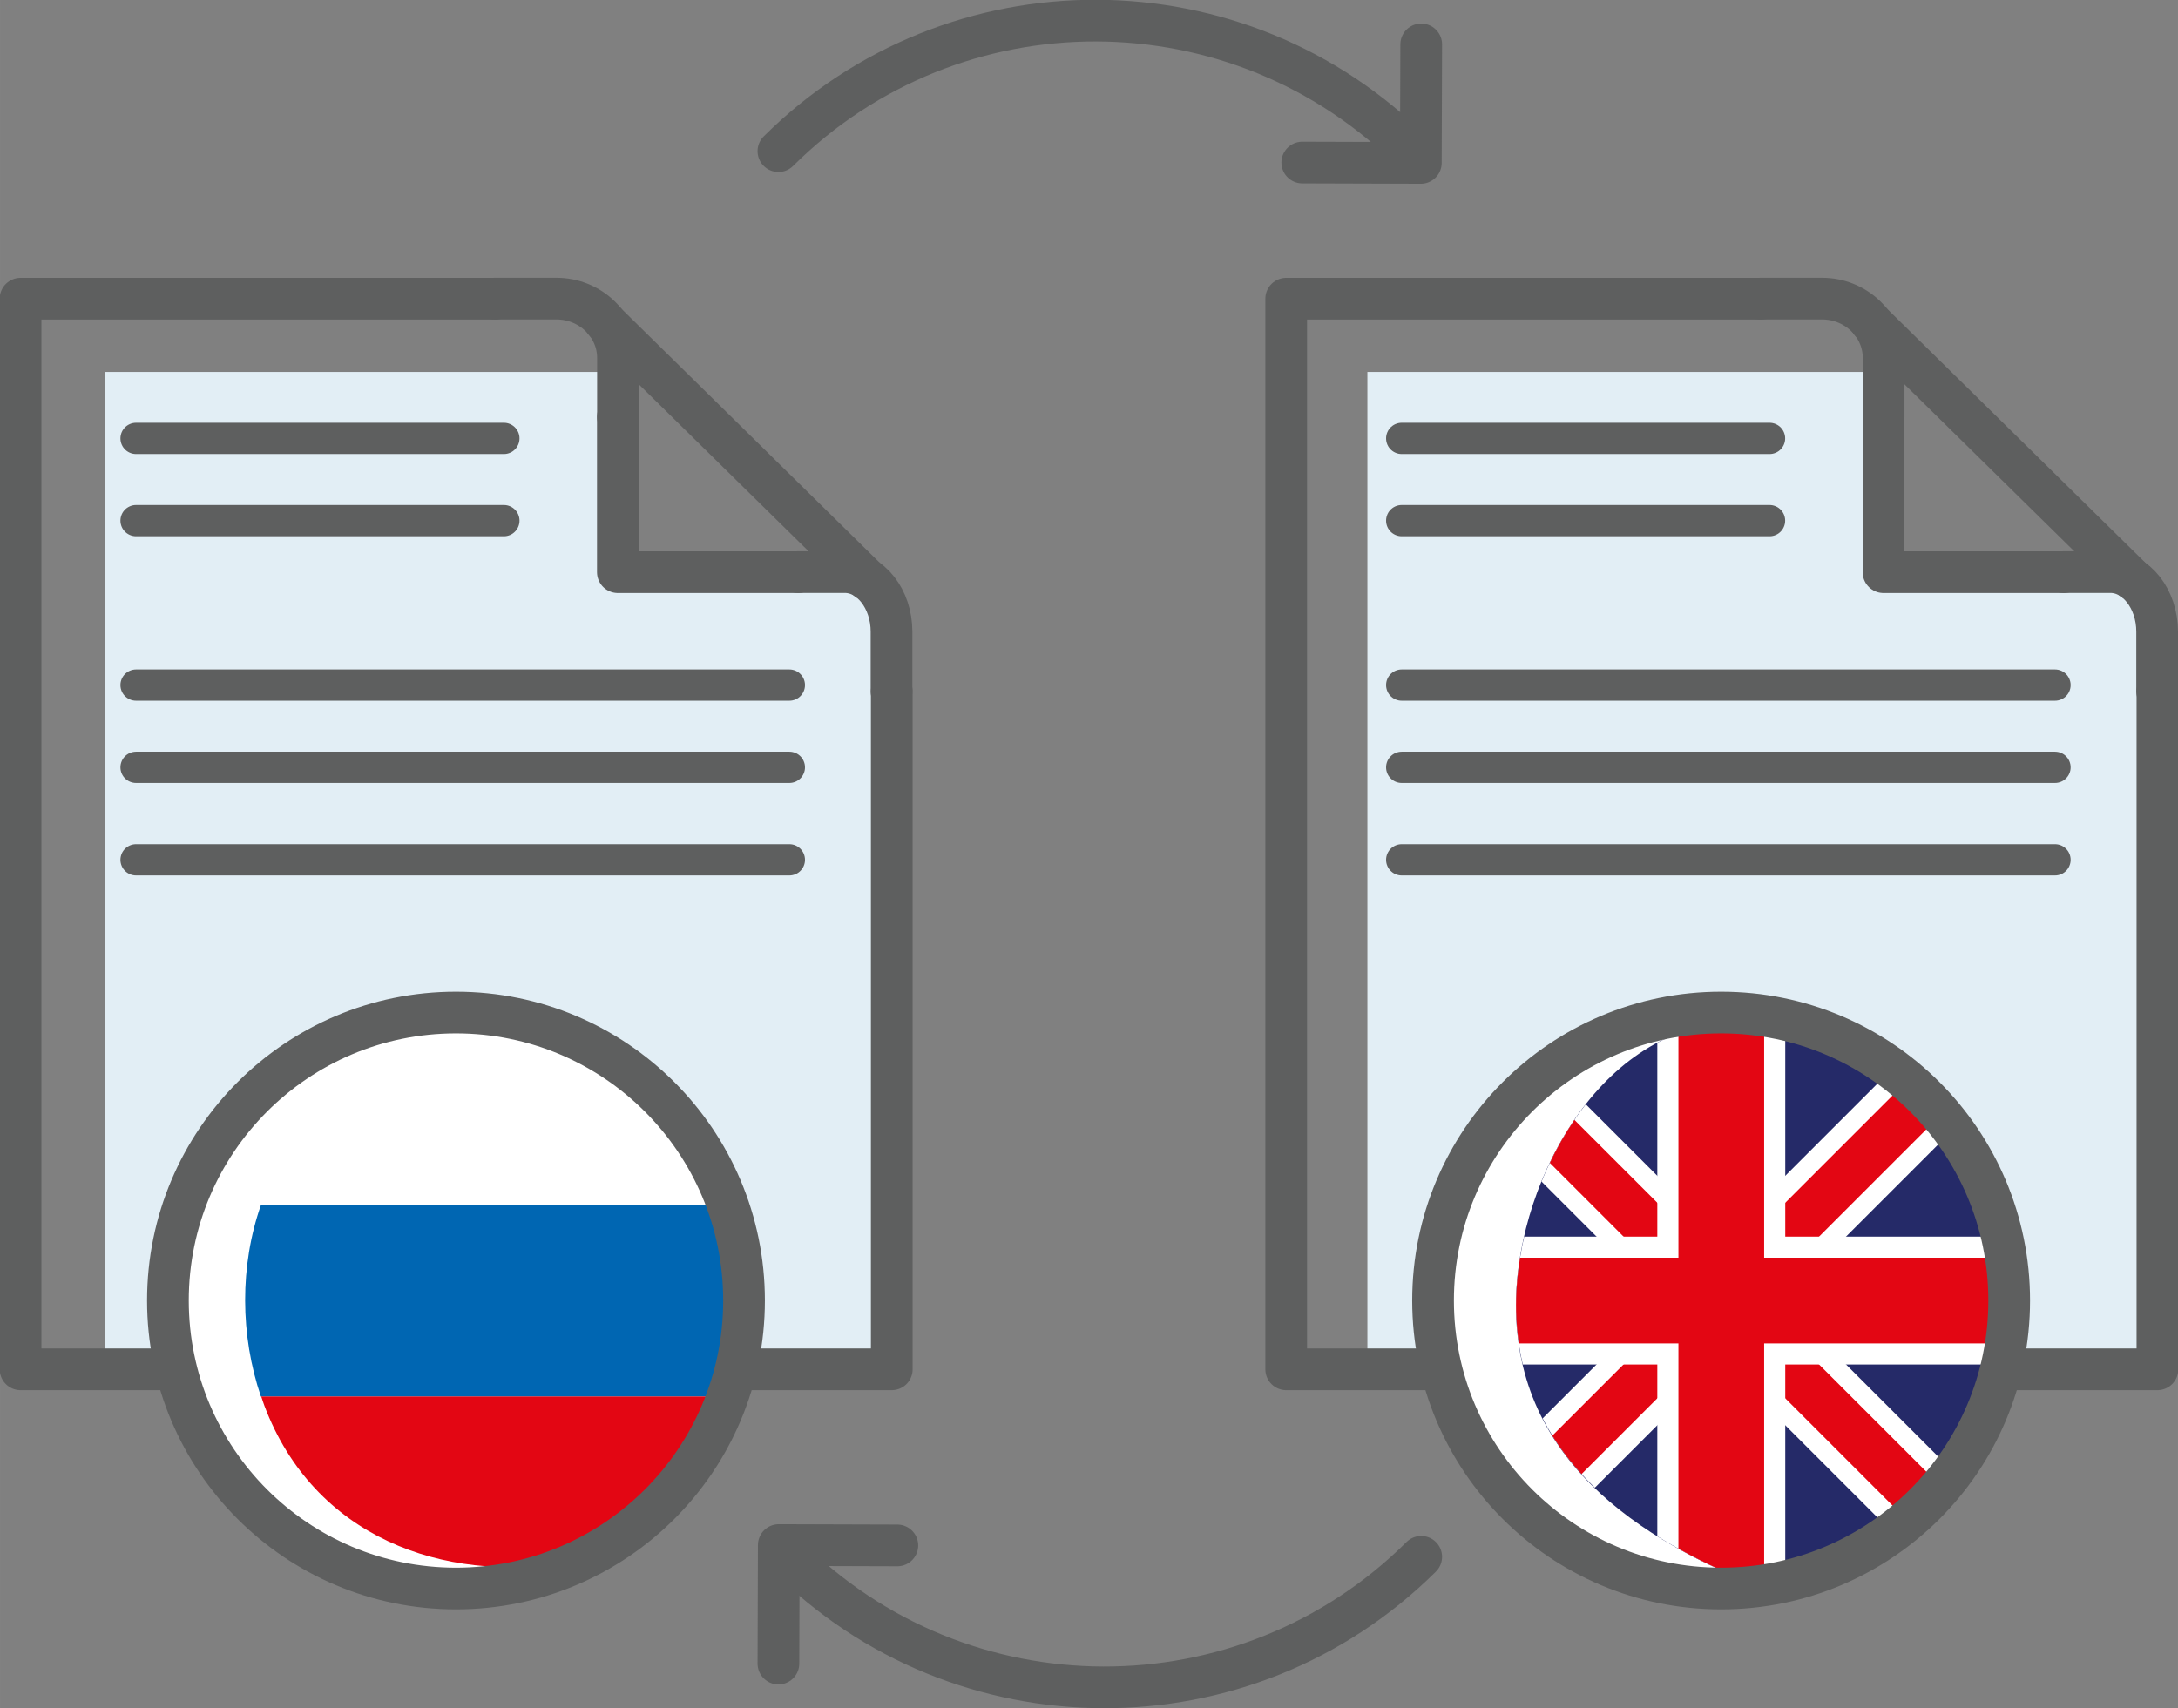 <svg xmlns="http://www.w3.org/2000/svg" width="278.729" height="218.633" viewBox="0 0 73.747 57.847"><rect x="0" y="0" width="73.747" height="57.847" fill="#808080" stroke="none"/><defs><clipPath id="a" clipPathUnits="userSpaceOnUse"><path d="M-1056.229 856.943h1280v-2815.025h-1280Z"/></clipPath><clipPath id="b" clipPathUnits="userSpaceOnUse"><path d="M-1177.361 856.943h1280v-2815.025h-1280Z"/></clipPath><clipPath id="c" clipPathUnits="userSpaceOnUse"><path d="M-1067.484 816.71h1280v-2815.025h-1280Z"/></clipPath><clipPath id="d" clipPathUnits="userSpaceOnUse"><path d="M-1129.18 806.458h1280v-2815.025h-1280Z"/></clipPath><clipPath id="e" clipPathUnits="userSpaceOnUse"><path d="M-1129.18 951.658h1280v-2815.025h-1280Z"/></clipPath><clipPath id="f" clipPathUnits="userSpaceOnUse"><path d="M-1067.484 961.909h1280v-2815.025h-1280Z"/></clipPath><clipPath id="g" clipPathUnits="userSpaceOnUse"><path d="M-1069.376 857.128h1280v-2815.025h-1280Z"/></clipPath><clipPath id="h" clipPathUnits="userSpaceOnUse"><path d="M-1040.295 830.873h1280v-2815.025h-1280Z"/></clipPath><clipPath id="i" clipPathUnits="userSpaceOnUse"><path d="M-1052.083 842.236h1280v-2815.025h-1280Z"/></clipPath><clipPath id="j" clipPathUnits="userSpaceOnUse"><path d="M-1078.339 868.566h1280v-2815.025h-1280Z"/></clipPath><clipPath id="k" clipPathUnits="userSpaceOnUse"><path d="M-1050.838 833.095h1280v-2815.025h-1280Z"/></clipPath><clipPath id="l" clipPathUnits="userSpaceOnUse"><path d="M-1005.829 844.284h1280v-2815.025h-1280Z"/></clipPath><clipPath id="m" clipPathUnits="userSpaceOnUse"><path d="M-1005.829 852.179h1280v-2815.025h-1280Z"/></clipPath><clipPath id="n" clipPathUnits="userSpaceOnUse"><path d="M-1005.829 867.968h1280v-2815.025h-1280Z"/></clipPath><clipPath id="o" clipPathUnits="userSpaceOnUse"><path d="M-1005.829 875.863h1280v-2815.025h-1280Z"/></clipPath><clipPath id="p" clipPathUnits="userSpaceOnUse"><path d="M-1005.829 884.744h1280v-2815.025h-1280Z"/></clipPath><clipPath id="q" clipPathUnits="userSpaceOnUse"><path d="M-1064.184 927.054h1280v-2815.025h-1280Z"/></clipPath><clipPath id="r" clipPathUnits="userSpaceOnUse"><path d="M-1022.097 910.36h1280v-2815.025h-1280Z"/></clipPath><clipPath id="s" clipPathUnits="userSpaceOnUse"><path d="M-1063.965 923.765h1280v-2815.025h-1280Z"/></clipPath><clipPath id="t" clipPathUnits="userSpaceOnUse"><path d="M-1017.841 936.265h1280v-2815.025h-1280Z"/></clipPath><clipPath id="u" clipPathUnits="userSpaceOnUse"><path d="M-1064.184 927.054h1280v-2815.025h-1280Z"/></clipPath><clipPath id="v" clipPathUnits="userSpaceOnUse"><path d="M-1190.855 857.128h1280v-2815.025h-1280Z"/></clipPath><clipPath id="w" clipPathUnits="userSpaceOnUse"><path d="M-1161.774 830.873h1280v-2815.025h-1280Z"/></clipPath><clipPath id="x" clipPathUnits="userSpaceOnUse"><path d="M-1173.562 842.236h1280v-2815.025h-1280Z"/></clipPath><clipPath id="y" clipPathUnits="userSpaceOnUse"><path d="M-1199.817 868.566h1280v-2815.025h-1280Z"/></clipPath><clipPath id="z" clipPathUnits="userSpaceOnUse"><path d="M-1172.316 833.095h1280v-2815.025h-1280Z"/></clipPath><clipPath id="A" clipPathUnits="userSpaceOnUse"><path d="M-1127.308 844.284h1280v-2815.025h-1280Z"/></clipPath><clipPath id="B" clipPathUnits="userSpaceOnUse"><path d="M-1127.308 852.179h1280v-2815.025h-1280Z"/></clipPath><clipPath id="C" clipPathUnits="userSpaceOnUse"><path d="M-1127.308 867.968h1280v-2815.025h-1280Z"/></clipPath><clipPath id="D" clipPathUnits="userSpaceOnUse"><path d="M-1127.308 875.863h1280v-2815.025h-1280Z"/></clipPath><clipPath id="E" clipPathUnits="userSpaceOnUse"><path d="M-1127.308 884.744h1280v-2815.025h-1280Z"/></clipPath><clipPath id="F" clipPathUnits="userSpaceOnUse"><path d="M-1185.615 927.054h1280v-2815.025h-1280Z"/></clipPath><clipPath id="G" clipPathUnits="userSpaceOnUse"><path d="M-11.549-28.72c0-15.26 12.372-27.631 27.632-27.631 15.261 0 27.632 12.371 27.632 27.631 0 15.261-12.371 27.632-27.632 27.632-15.26 0-27.632-12.371-27.632-27.632"/></clipPath><clipPath id="H" clipPathUnits="userSpaceOnUse"><path d="M1.087 4.788c0-15.26 12.372-27.631 27.632-27.631 15.261 0 27.632 12.371 27.632 27.631 0 15.261-12.371 27.632-27.632 27.632-15.26 0-27.632-12.371-27.632-27.632"/></clipPath><clipPath id="I" clipPathUnits="userSpaceOnUse"><path d="M-32.127-28.72c0-15.26 12.372-27.631 27.632-27.631 15.261 0 27.632 12.371 27.632 27.631 0 15.261-12.371 27.632-27.632 27.632-15.26 0-27.632-12.371-27.632-27.632"/></clipPath><clipPath id="J" clipPathUnits="userSpaceOnUse"><path d="M-15.493 17.97c0-15.26 12.372-27.631 27.632-27.631 15.261 0 27.632 12.371 27.632 27.631 0 15.261-12.371 27.632-27.632 27.632-15.26 0-27.632-12.371-27.632-27.632"/></clipPath><clipPath id="K" clipPathUnits="userSpaceOnUse"><path d="M-14.217 16.658c0-15.26 12.372-27.631 27.632-27.631 15.261 0 27.632 12.371 27.632 27.631 0 15.261-12.371 27.632-27.632 27.632-15.26 0-27.632-12.371-27.632-27.632"/></clipPath><clipPath id="L" clipPathUnits="userSpaceOnUse"><path d="M-14.622-18.843c0-15.26 12.372-27.631 27.632-27.631 15.261 0 27.632 12.371 27.632 27.631 0 15.261-12.371 27.632-27.632 27.632-15.26 0-27.632-12.371-27.632-27.632"/></clipPath><clipPath id="M" clipPathUnits="userSpaceOnUse"><path d="M-13.531-17.345c0-15.26 12.372-27.631 27.632-27.631 15.261 0 27.632 12.371 27.632 27.631 0 15.261-12.371 27.632-27.632 27.632-15.26 0-27.632-12.371-27.632-27.632"/></clipPath><clipPath id="N" clipPathUnits="userSpaceOnUse"><path d="M-8.709-6.137c0-15.26 12.372-27.631 27.632-27.631 15.261 0 27.632 12.371 27.632 27.631 0 15.261-12.371 27.632-27.632 27.632-15.26 0-27.632-12.371-27.632-27.632"/></clipPath><clipPath id="O" clipPathUnits="userSpaceOnUse"><path d="M-28.531-26.707c0-15.26 12.372-27.631 27.632-27.631 15.261 0 27.632 12.371 27.632 27.631 0 15.261-12.371 27.632-27.632 27.632-15.26 0-27.632-12.371-27.632-27.632"/></clipPath><clipPath id="P" clipPathUnits="userSpaceOnUse"><path d="M-28.531-26.707c0-15.26 12.372-27.631 27.632-27.631 15.261 0 27.632 12.371 27.632 27.631 0 15.261-12.371 27.632-27.632 27.632-15.26 0-27.632-12.371-27.632-27.632"/></clipPath><clipPath id="Q" clipPathUnits="userSpaceOnUse"><path d="M-8.317-4.113c0-15.26 12.372-27.631 27.632-27.631 15.261 0 27.632 12.371 27.632 27.631 0 15.261-12.371 27.632-27.632 27.632-15.26 0-27.632-12.371-27.632-27.632"/></clipPath><clipPath id="R" clipPathUnits="userSpaceOnUse"><path d="M-1185.615 927.054h1280v-2815.025h-1280Z"/></clipPath><clipPath id="S" clipPathUnits="userSpaceOnUse"><path d="M-11.549-28.72c0-15.26 12.372-27.631 27.632-27.631 15.261 0 27.632 12.371 27.632 27.631 0 15.261-12.371 27.632-27.632 27.632-15.26 0-27.632-12.371-27.632-27.632"/></clipPath><clipPath id="T" clipPathUnits="userSpaceOnUse"><path d="M1.087 4.788c0-15.26 12.372-27.631 27.632-27.631 15.261 0 27.632 12.371 27.632 27.631 0 15.261-12.371 27.632-27.632 27.632-15.26 0-27.632-12.371-27.632-27.632"/></clipPath><clipPath id="U" clipPathUnits="userSpaceOnUse"><path d="M-32.127-28.72c0-15.26 12.372-27.631 27.632-27.631 15.261 0 27.632 12.371 27.632 27.631 0 15.261-12.371 27.632-27.632 27.632-15.26 0-27.632-12.371-27.632-27.632"/></clipPath><clipPath id="V" clipPathUnits="userSpaceOnUse"><path d="M-15.493 17.97c0-15.26 12.372-27.631 27.632-27.631 15.261 0 27.632 12.371 27.632 27.631 0 15.261-12.371 27.632-27.632 27.632-15.26 0-27.632-12.371-27.632-27.632"/></clipPath><clipPath id="W" clipPathUnits="userSpaceOnUse"><path d="M-14.217 16.658c0-15.26 12.372-27.631 27.632-27.631 15.261 0 27.632 12.371 27.632 27.631 0 15.261-12.371 27.632-27.632 27.632-15.26 0-27.632-12.371-27.632-27.632"/></clipPath><clipPath id="X" clipPathUnits="userSpaceOnUse"><path d="M-14.622-18.843c0-15.26 12.372-27.631 27.632-27.631 15.261 0 27.632 12.371 27.632 27.631 0 15.261-12.371 27.632-27.632 27.632-15.26 0-27.632-12.371-27.632-27.632"/></clipPath><clipPath id="Y" clipPathUnits="userSpaceOnUse"><path d="M-13.531-17.345c0-15.26 12.372-27.631 27.632-27.631 15.261 0 27.632 12.371 27.632 27.631 0 15.261-12.371 27.632-27.632 27.632-15.26 0-27.632-12.371-27.632-27.632"/></clipPath><clipPath id="Z" clipPathUnits="userSpaceOnUse"><path d="M-8.709-6.137c0-15.26 12.372-27.631 27.632-27.631 15.261 0 27.632 12.371 27.632 27.631 0 15.261-12.371 27.632-27.632 27.632-15.26 0-27.632-12.371-27.632-27.632"/></clipPath><clipPath id="aa" clipPathUnits="userSpaceOnUse"><path d="M-28.531-26.707c0-15.26 12.372-27.631 27.632-27.631 15.261 0 27.632 12.371 27.632 27.631 0 15.261-12.371 27.632-27.632 27.632-15.26 0-27.632-12.371-27.632-27.632"/></clipPath><clipPath id="ab" clipPathUnits="userSpaceOnUse"><path d="M-28.531-26.707c0-15.26 12.372-27.631 27.632-27.631 15.261 0 27.632 12.371 27.632 27.631 0 15.261-12.371 27.632-27.632 27.632-15.26 0-27.632-12.371-27.632-27.632"/></clipPath><clipPath id="ac" clipPathUnits="userSpaceOnUse"><path d="M-8.317-4.113c0-15.26 12.372-27.631 27.632-27.631 15.261 0 27.632 12.371 27.632 27.631 0 15.261-12.371 27.632-27.632 27.632-15.26 0-27.632-12.371-27.632-27.632"/></clipPath><clipPath id="ad" clipPathUnits="userSpaceOnUse"><path d="M-1185.615 927.054h1280v-2815.025h-1280Z"/></clipPath></defs><path d="M0 0c-.812-.011-1.48.196-2.034.526-1.226.551-2.177 1.683-2.203 3.427-.076 5.075-.676 10.054-.587 15.07h-48.491v-95.115h75.494v74.355C14.73-1.86 7.455.101 0 0" clip-path="url(#a)" style="fill:#e2eef5;fill-opacity:1;fill-rule:nonzero;stroke:none" transform="matrix(.353 0 0 -.353 22.387 19.313)"/><path d="M0 0c-.812-.011-1.48.196-2.034.526-1.226.551-2.177 1.683-2.203 3.427-.076 5.075-.676 10.054-.587 15.07h-48.491v-95.115h75.494v74.355C14.73-1.86 7.455.101 0 0" clip-path="url(#b)" style="fill:#e2eef5;fill-opacity:1;fill-rule:nonzero;stroke:none" transform="matrix(.353 0 0 -.353 65.12 19.313)"/><path d="M0 0c16.884 16.777 44.172 16.69 60.949-.194" clip-path="url(#c)" style="fill:none;stroke:#5e5f5f;stroke-width:4;stroke-linecap:round;stroke-linejoin:round;stroke-miterlimit:10;stroke-dasharray:none;stroke-opacity:1" transform="matrix(.353 0 0 -.353 26.357 5.12)"/><path d="m0 0-.036-11.373-11.373.036" clip-path="url(#d)" style="fill:none;stroke:#5e5f5f;stroke-width:4;stroke-linecap:round;stroke-linejoin:round;stroke-miterlimit:10;stroke-dasharray:none;stroke-opacity:1" transform="matrix(.353 0 0 -.353 48.122 1.504)"/><path d="M0 0c-16.884-16.777-44.172-16.69-60.949.194" clip-path="url(#e)" style="fill:none;stroke:#5e5f5f;stroke-width:4;stroke-linecap:round;stroke-linejoin:round;stroke-miterlimit:10;stroke-dasharray:none;stroke-opacity:1" transform="matrix(.353 0 0 -.353 48.122 52.727)"/><path d="m0 0 .036 11.373 11.373-.036" clip-path="url(#f)" style="fill:none;stroke:#5e5f5f;stroke-width:4;stroke-linecap:round;stroke-linejoin:round;stroke-miterlimit:10;stroke-dasharray:none;stroke-opacity:1" transform="matrix(.353 0 0 -.353 26.357 56.343)"/><path d="M0 0h-17.293v14.892" clip-path="url(#g)" style="fill:none;stroke:#5e5f5f;stroke-width:4;stroke-linecap:round;stroke-linejoin:round;stroke-miterlimit:10;stroke-dasharray:none;stroke-opacity:1" transform="matrix(.353 0 0 -.353 27.025 19.379)"/><path d="M0 0h-45.525v-102.722h83.568v65.029" clip-path="url(#h)" style="fill:none;stroke:#5e5f5f;stroke-width:4;stroke-linecap:round;stroke-linejoin:round;stroke-miterlimit:10;stroke-dasharray:none;stroke-opacity:1" transform="matrix(.353 0 0 -.353 16.766 10.116)"/><path d="M0 0v5.682c0 3.125-2.652 5.681-5.894 5.681h-5.894" clip-path="url(#i)" style="fill:none;stroke:#5e5f5f;stroke-width:4;stroke-linecap:round;stroke-linejoin:round;stroke-miterlimit:10;stroke-dasharray:none;stroke-opacity:1" transform="matrix(.353 0 0 -.353 20.924 14.125)"/><path d="M0 0v5.719c0 3.145-2.016 5.719-4.481 5.719h-4.481" clip-path="url(#j)" style="fill:none;stroke:#5e5f5f;stroke-width:4;stroke-linecap:round;stroke-linejoin:round;stroke-miterlimit:10;stroke-dasharray:none;stroke-opacity:1" transform="matrix(.353 0 0 -.353 30.187 23.414)"/><path d="m0 0 25.146-24.733" clip-path="url(#k)" style="fill:none;stroke:#5e5f5f;stroke-width:4;stroke-linecap:round;stroke-linejoin:round;stroke-miterlimit:10;stroke-dasharray:none;stroke-opacity:1" transform="matrix(.353 0 0 -.353 20.485 10.9)"/><path d="M0 0h35.28" clip-path="url(#l)" style="fill:none;stroke:#5e5f5f;stroke-width:3;stroke-linecap:round;stroke-linejoin:round;stroke-miterlimit:10;stroke-dasharray:none;stroke-opacity:1" transform="matrix(.353 0 0 -.353 4.607 14.848)"/><path d="M0 0h35.28" clip-path="url(#m)" style="fill:none;stroke:#5e5f5f;stroke-width:3;stroke-linecap:round;stroke-linejoin:round;stroke-miterlimit:10;stroke-dasharray:none;stroke-opacity:1" transform="matrix(.353 0 0 -.353 4.607 17.633)"/><path d="M0 0h62.664" clip-path="url(#n)" style="fill:none;stroke:#5e5f5f;stroke-width:3;stroke-linecap:round;stroke-linejoin:round;stroke-miterlimit:10;stroke-dasharray:none;stroke-opacity:1" transform="matrix(.353 0 0 -.353 4.607 23.203)"/><path d="M0 0h62.664" clip-path="url(#o)" style="fill:none;stroke:#5e5f5f;stroke-width:3;stroke-linecap:round;stroke-linejoin:round;stroke-miterlimit:10;stroke-dasharray:none;stroke-opacity:1" transform="matrix(.353 0 0 -.353 4.607 25.988)"/><path d="M0 0h62.664" clip-path="url(#p)" style="fill:none;stroke:#5e5f5f;stroke-width:3;stroke-linecap:round;stroke-linejoin:round;stroke-miterlimit:10;stroke-dasharray:none;stroke-opacity:1" transform="matrix(.353 0 0 -.353 4.607 29.121)"/><path d="M0 0c0-15.26-12.371-27.632-27.631-27.632-15.261 0-27.632 12.372-27.632 27.632 0 15.26 12.371 27.631 27.632 27.631C-12.371 27.631 0 15.26 0 0" clip-path="url(#q)" style="fill:#fff;fill-opacity:1;fill-rule:nonzero;stroke:none" transform="matrix(.353 0 0 -.353 25.193 44.047)"/><path d="M0 0c-1.88-2.215-3.285-4.764-4.241-7.483h44.665C37.664.157 31.74 5.635 24.388 9.155 15.517 9.406 5.83 6.868 0 0" clip-path="url(#r)" style="fill:#fff;fill-opacity:1;fill-rule:nonzero;stroke:none" transform="matrix(.353 0 0 -.353 10.346 38.158)"/><path d="M0 0c-.272 2.107-.775 4.07-1.443 5.921h-44.665C-48.173.05-48.117-6.62-46.123-12.5h44.802C.048-8.62.562-4.36 0 0" clip-path="url(#s)" style="fill:#0066b2;fill-opacity:1;fill-rule:nonzero;stroke:none" transform="matrix(.353 0 0 -.353 25.116 42.887)"/><path d="M0 0c.099-.293.191-.589.299-.878C5.063-13.504 17.468-17.934 29.4-15.908 36.649-13.181 42.239-7.266 44.803 0Z" clip-path="url(#t)" style="fill:#e30613;fill-opacity:1;fill-rule:nonzero;stroke:none" transform="matrix(.353 0 0 -.353 8.845 47.296)"/><path d="M0 0c0-15.26-12.371-27.632-27.631-27.632-15.261 0-27.632 12.372-27.632 27.632 0 15.26 12.371 27.631 27.632 27.631C-12.371 27.631 0 15.26 0 0Z" clip-path="url(#u)" style="fill:none;stroke:#5e5f5f;stroke-width:4;stroke-linecap:round;stroke-linejoin:round;stroke-miterlimit:10;stroke-dasharray:none;stroke-opacity:1" transform="matrix(.353 0 0 -.353 25.193 44.047)"/><path d="M0 0h-17.293v14.892" clip-path="url(#v)" style="fill:none;stroke:#5e5f5f;stroke-width:4;stroke-linecap:round;stroke-linejoin:round;stroke-miterlimit:10;stroke-dasharray:none;stroke-opacity:1" transform="matrix(.353 0 0 -.353 69.88 19.379)"/><path d="M0 0h-45.525v-102.722h83.568v65.029" clip-path="url(#w)" style="fill:none;stroke:#5e5f5f;stroke-width:4;stroke-linecap:round;stroke-linejoin:round;stroke-miterlimit:10;stroke-dasharray:none;stroke-opacity:1" transform="matrix(.353 0 0 -.353 59.621 10.116)"/><path d="M0 0v5.682c0 3.125-2.652 5.681-5.894 5.681h-5.894" clip-path="url(#x)" style="fill:none;stroke:#5e5f5f;stroke-width:4;stroke-linecap:round;stroke-linejoin:round;stroke-miterlimit:10;stroke-dasharray:none;stroke-opacity:1" transform="matrix(.353 0 0 -.353 63.779 14.125)"/><path d="M0 0v5.719c0 3.145-2.016 5.719-4.481 5.719h-4.481" clip-path="url(#y)" style="fill:none;stroke:#5e5f5f;stroke-width:4;stroke-linecap:round;stroke-linejoin:round;stroke-miterlimit:10;stroke-dasharray:none;stroke-opacity:1" transform="matrix(.353 0 0 -.353 73.041 23.414)"/><path d="m0 0 25.146-24.733" clip-path="url(#z)" style="fill:none;stroke:#5e5f5f;stroke-width:4;stroke-linecap:round;stroke-linejoin:round;stroke-miterlimit:10;stroke-dasharray:none;stroke-opacity:1" transform="matrix(.353 0 0 -.353 63.34 10.9)"/><path d="M0 0h35.28" clip-path="url(#A)" style="fill:none;stroke:#5e5f5f;stroke-width:3;stroke-linecap:round;stroke-linejoin:round;stroke-miterlimit:10;stroke-dasharray:none;stroke-opacity:1" transform="matrix(.353 0 0 -.353 47.462 14.848)"/><path d="M0 0h35.28" clip-path="url(#B)" style="fill:none;stroke:#5e5f5f;stroke-width:3;stroke-linecap:round;stroke-linejoin:round;stroke-miterlimit:10;stroke-dasharray:none;stroke-opacity:1" transform="matrix(.353 0 0 -.353 47.462 17.633)"/><path d="M0 0h62.664" clip-path="url(#C)" style="fill:none;stroke:#5e5f5f;stroke-width:3;stroke-linecap:round;stroke-linejoin:round;stroke-miterlimit:10;stroke-dasharray:none;stroke-opacity:1" transform="matrix(.353 0 0 -.353 47.462 23.203)"/><path d="M0 0h62.664" clip-path="url(#D)" style="fill:none;stroke:#5e5f5f;stroke-width:3;stroke-linecap:round;stroke-linejoin:round;stroke-miterlimit:10;stroke-dasharray:none;stroke-opacity:1" transform="matrix(.353 0 0 -.353 47.462 25.988)"/><path d="M0 0h62.664" clip-path="url(#E)" style="fill:none;stroke:#5e5f5f;stroke-width:3;stroke-linecap:round;stroke-linejoin:round;stroke-miterlimit:10;stroke-dasharray:none;stroke-opacity:1" transform="matrix(.353 0 0 -.353 47.462 29.121)"/><path d="M0 0c0-15.26-12.371-27.632-27.631-27.632-15.261 0-27.632 12.372-27.632 27.632 0 15.26 12.371 27.631 27.632 27.631C-12.371 27.631 0 15.26 0 0" clip-path="url(#F)" style="fill:#fff;fill-opacity:1;fill-rule:nonzero;stroke:none" transform="matrix(.353 0 0 -.353 68.031 44.047)"/><path d="M0 0h-12.636v-27.171C-11.669-17.132-7.367-6.693 0 0" clip-path="url(#G)" style="fill:#fff;fill-opacity:1;fill-rule:nonzero;stroke:none" transform="matrix(.353 0 0 -.353 52.61 33.916)"/><path d="M0 0v-23.931h15.585C7.342-18.17 1.056-10.322 0 0" clip-path="url(#H)" style="fill:#fff;fill-opacity:1;fill-rule:nonzero;stroke:none" transform="matrix(.353 0 0 -.353 48.152 45.736)"/><path d="M0 0c-.72-1.111-1.908-1.934-3.596-2.013-12.941-.609-20.861-16.073-20.592-27.747.343-14.904 12.799-22.622 25.508-27.17.384-.137.726-.311 1.035-.509h21.87V0Z" clip-path="url(#I)" style="fill:#fff;fill-opacity:1;fill-rule:nonzero;stroke:none" transform="matrix(.353 0 0 -.353 59.869 33.916)"/><path d="m0 0 35.989 35.989-5.831 5.831L-5.01 6.652C-3.729 4.156-2.018 1.952 0 0" clip-path="url(#J)" style="fill:#fff;fill-opacity:1;fill-rule:nonzero;stroke:none" transform="matrix(.353 0 0 -.353 54.001 50.387)"/><path d="m0 0 35.972 35.971-3.244 3.244-35.53-35.53C-1.985 2.371-1.043 1.146 0 0" clip-path="url(#K)" style="fill:#fff;fill-opacity:1;fill-rule:nonzero;stroke:none" transform="matrix(.353 0 0 -.353 53.551 49.924)"/><path d="M0 0c-1.738-2.217-3.164-4.754-4.247-7.415l35.276-35.277 5.831 5.832z" clip-path="url(#L)" style="fill:#fff;fill-opacity:1;fill-rule:nonzero;stroke:none" transform="matrix(.353 0 0 -.353 53.694 37.4)"/><path d="M0 0c-.887-1.301-1.676-2.686-2.362-4.124L33.413-39.9l3.244 3.244z" clip-path="url(#M)" style="fill:#fff;fill-opacity:1;fill-rule:nonzero;stroke:none" transform="matrix(.353 0 0 -.353 53.309 37.928)"/><path d="M0 0c-.555-2.444-.823-4.884-.77-7.177.041-1.802.264-3.496.638-5.095h48.661V0Z" clip-path="url(#N)" style="fill:#fff;fill-opacity:1;fill-rule:nonzero;stroke:none" transform="matrix(.353 0 0 -.353 51.608 41.882)"/><path d="M0 0c-2.549-.12-4.899-.823-7.035-1.953v-47.352c3.683-2.301 7.802-4.127 11.951-5.611.112-.04.216-.088.321-.133V2.899H4.052C3.457 1.354 2.114.099 0 0" clip-path="url(#O)" style="fill:#fff;fill-opacity:1;fill-rule:nonzero;stroke:none" transform="matrix(.353 0 0 -.353 58.6 34.626)"/><path d="M0 0c-1.768-.083-3.438-.452-5.01-1.042V-50.5c2.615-1.458 5.398-2.704 8.223-3.784V1.492C2.478.654 1.413.067 0 0" clip-path="url(#P)" style="fill:#fff;fill-opacity:1;fill-rule:nonzero;stroke:none" transform="matrix(.353 0 0 -.353 58.6 34.626)"/><path d="M0 0c-.283-1.758-.416-3.494-.378-5.152.025-1.061.117-2.082.26-3.072h49.039V0Z" clip-path="url(#Q)" style="fill:#fff;fill-opacity:1;fill-rule:nonzero;stroke:none" transform="matrix(.353 0 0 -.353 51.469 42.596)"/><path d="M0 0c0-15.26-12.371-27.632-27.631-27.632-15.261 0-27.632 12.372-27.632 27.632 0 15.26 12.371 27.631 27.632 27.631C-12.371 27.631 0 15.26 0 0" clip-path="url(#R)" style="fill:#fff;fill-opacity:1;fill-rule:nonzero;stroke:none" transform="matrix(.353 0 0 -.353 68.031 44.047)"/><path d="M0 0h-12.636v-27.171C-11.669-17.132-7.367-6.693 0 0" clip-path="url(#S)" style="fill:#252a68;fill-opacity:1;fill-rule:nonzero;stroke:none" transform="matrix(.353 0 0 -.353 52.61 33.916)"/><path d="M0 0v-23.931h15.585C7.342-18.17 1.056-10.322 0 0" clip-path="url(#T)" style="fill:#252a68;fill-opacity:1;fill-rule:nonzero;stroke:none" transform="matrix(.353 0 0 -.353 48.152 45.736)"/><path d="M0 0c-.72-1.111-1.908-1.934-3.596-2.013-12.941-.609-20.861-16.073-20.592-27.747.343-14.904 12.799-22.622 25.508-27.17.384-.137.726-.311 1.035-.509h21.87V0Z" clip-path="url(#U)" style="fill:#252a68;fill-opacity:1;fill-rule:nonzero;stroke:none" transform="matrix(.353 0 0 -.353 59.869 33.916)"/><path d="m0 0 35.989 35.989-5.831 5.831L-5.01 6.652C-3.729 4.156-2.018 1.952 0 0" clip-path="url(#V)" style="fill:#fff;fill-opacity:1;fill-rule:nonzero;stroke:none" transform="matrix(.353 0 0 -.353 54.001 50.387)"/><path d="m0 0 35.972 35.971-3.244 3.244-35.53-35.53C-1.985 2.371-1.043 1.146 0 0" clip-path="url(#W)" style="fill:#e30613;fill-opacity:1;fill-rule:nonzero;stroke:none" transform="matrix(.353 0 0 -.353 53.551 49.924)"/><path d="M0 0c-1.738-2.217-3.164-4.754-4.247-7.415l35.276-35.277 5.831 5.832z" clip-path="url(#X)" style="fill:#fff;fill-opacity:1;fill-rule:nonzero;stroke:none" transform="matrix(.353 0 0 -.353 53.694 37.4)"/><path d="M0 0c-.887-1.301-1.676-2.686-2.362-4.124L33.413-39.9l3.244 3.244z" clip-path="url(#Y)" style="fill:#e30613;fill-opacity:1;fill-rule:nonzero;stroke:none" transform="matrix(.353 0 0 -.353 53.309 37.928)"/><path d="M0 0c-.555-2.444-.823-4.884-.77-7.177.041-1.802.264-3.496.638-5.095h48.661V0Z" clip-path="url(#Z)" style="fill:#fff;fill-opacity:1;fill-rule:nonzero;stroke:none" transform="matrix(.353 0 0 -.353 51.608 41.882)"/><path d="M0 0c-2.549-.12-4.899-.823-7.035-1.953v-47.352c3.683-2.301 7.802-4.127 11.951-5.611.112-.04.216-.088.321-.133V2.899H4.052C3.457 1.354 2.114.099 0 0" clip-path="url(#aa)" style="fill:#fff;fill-opacity:1;fill-rule:nonzero;stroke:none" transform="matrix(.353 0 0 -.353 58.6 34.626)"/><path d="M0 0c-1.768-.083-3.438-.452-5.01-1.042V-50.5c2.615-1.458 5.398-2.704 8.223-3.784V1.492C2.478.654 1.413.067 0 0" clip-path="url(#ab)" style="fill:#e30613;fill-opacity:1;fill-rule:nonzero;stroke:none" transform="matrix(.353 0 0 -.353 58.6 34.626)"/><path d="M0 0c-.283-1.758-.416-3.494-.378-5.152.025-1.061.117-2.082.26-3.072h49.039V0Z" clip-path="url(#ac)" style="fill:#e30613;fill-opacity:1;fill-rule:nonzero;stroke:none" transform="matrix(.353 0 0 -.353 51.469 42.596)"/><path d="M0 0c0-15.26-12.371-27.632-27.631-27.632-15.261 0-27.632 12.372-27.632 27.632 0 15.26 12.371 27.631 27.632 27.631C-12.371 27.631 0 15.26 0 0Z" clip-path="url(#ad)" style="fill:none;stroke:#5e5f5f;stroke-width:4;stroke-linecap:round;stroke-linejoin:round;stroke-miterlimit:10;stroke-dasharray:none;stroke-opacity:1" transform="matrix(.353 0 0 -.353 68.031 44.047)"/></svg>